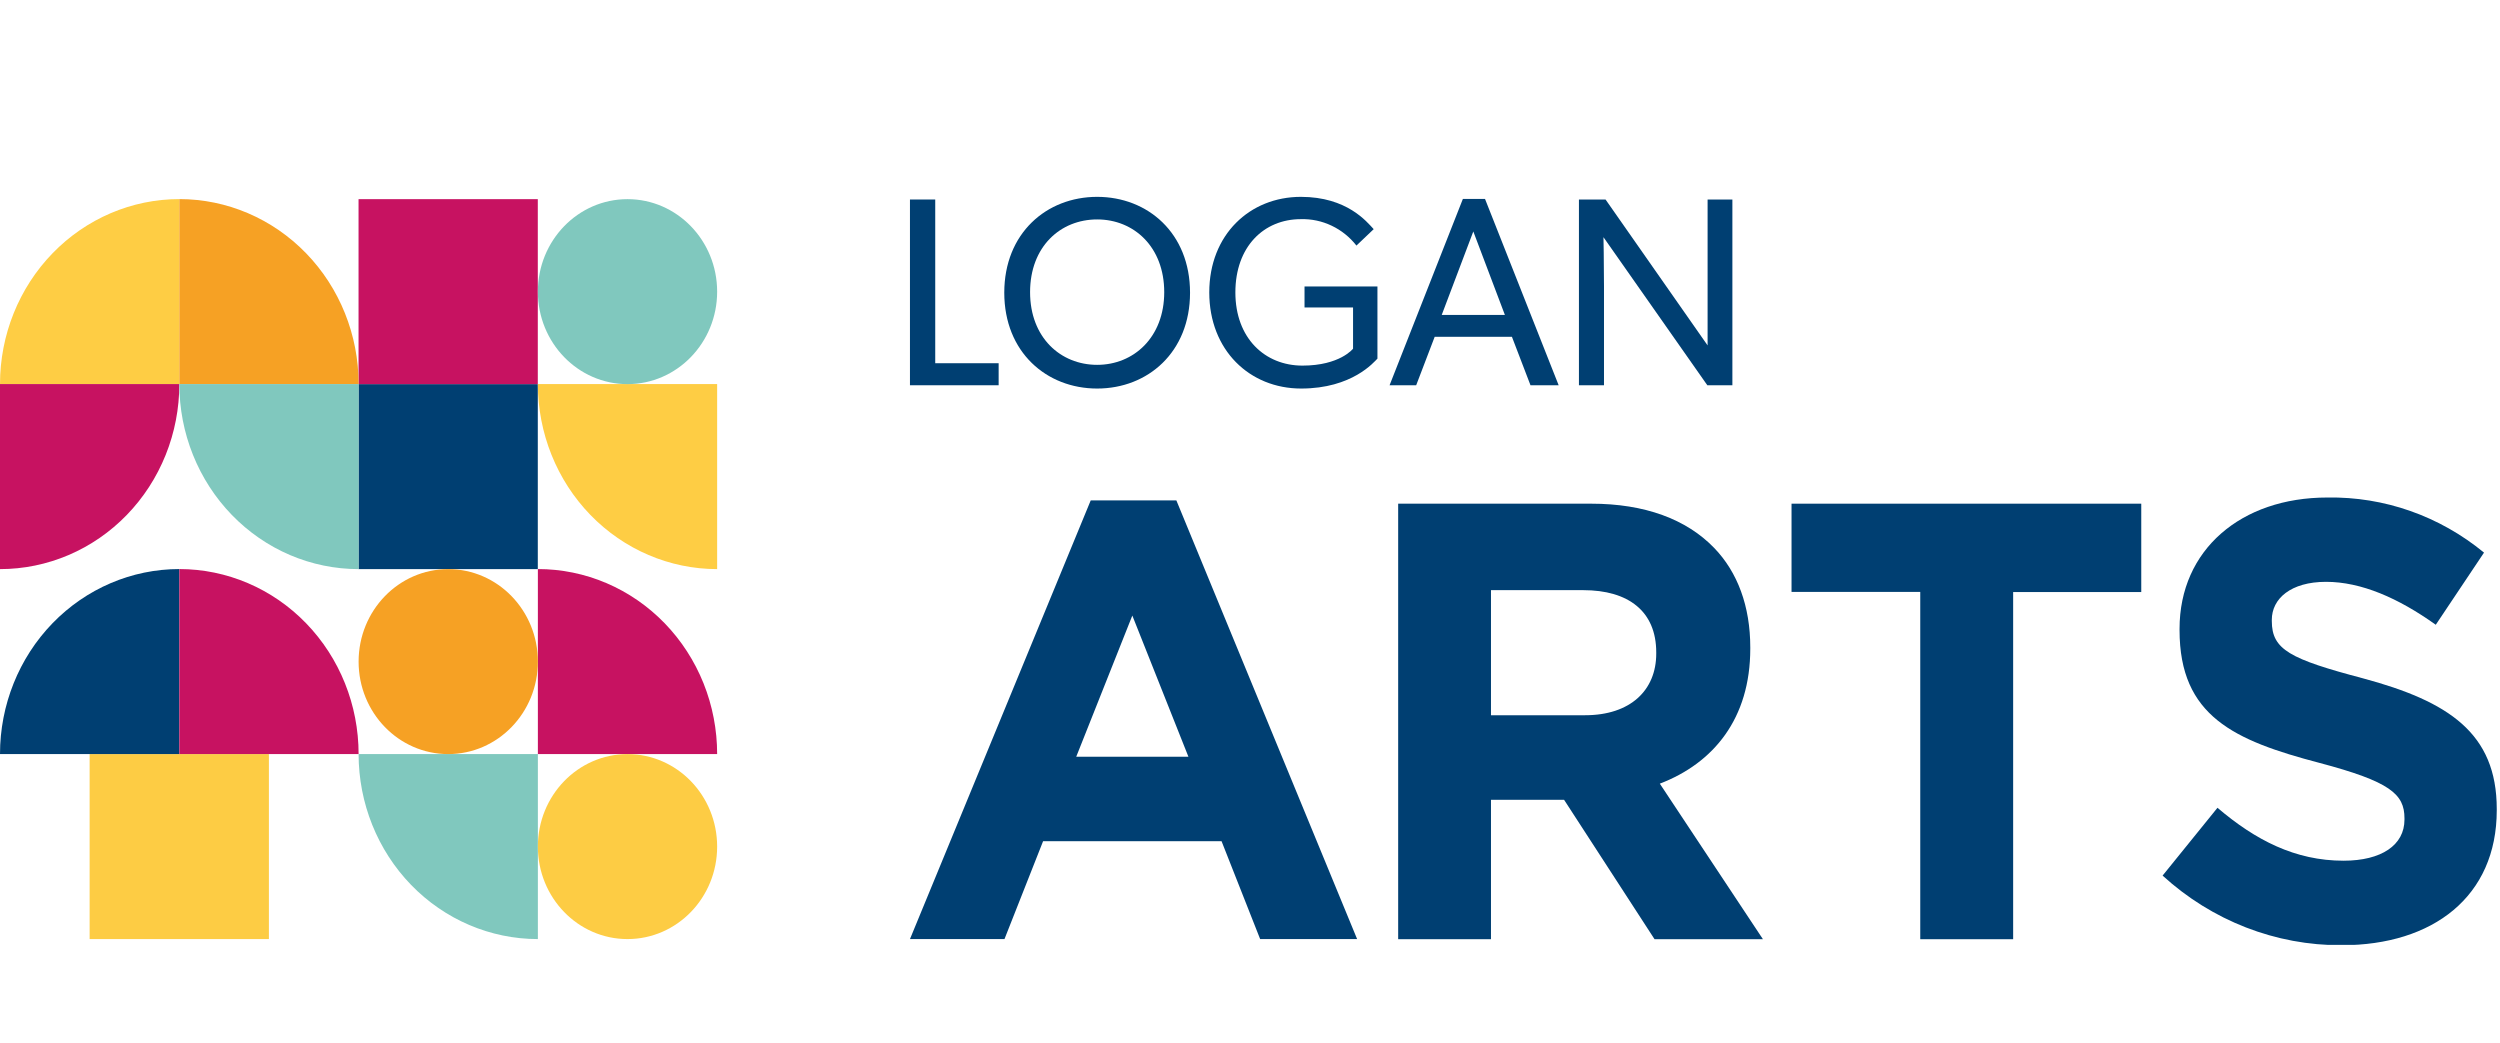<svg width="127" height="53" viewBox="0 0 127 53" fill="none" xmlns="http://www.w3.org/2000/svg">
<g clip-path="url(#clip0)">
<path d="M27.32 19.514H18.214V28.911H27.32V19.514Z" fill="#003F72"/>
<path d="M13.66 38.308H4.553V47.705H13.66V38.308Z" fill="#FDCC44"/>
<path d="M27.32 10.117H18.214V19.514H27.32V10.117Z" fill="#C71261"/>
<path d="M9.11 10.114V19.511H0C0.001 17.018 0.961 14.628 2.67 12.866C4.378 11.104 6.695 10.114 9.11 10.114V10.114Z" fill="#FECD44"/>
<path d="M9.11 28.908V38.308H0C0 35.815 0.96 33.424 2.668 31.661C4.377 29.898 6.694 28.908 9.11 28.908V28.908Z" fill="#003F72"/>
<path d="M9.11 19.511H0V28.911C1.196 28.911 2.381 28.668 3.486 28.196C4.592 27.723 5.596 27.031 6.442 26.158C7.288 25.285 7.959 24.249 8.417 23.108C8.875 21.968 9.11 20.745 9.11 19.511V19.511Z" fill="#C71261"/>
<path d="M9.11 10.114V19.511H18.217C18.217 17.018 17.258 14.628 15.55 12.866C13.842 11.104 11.526 10.114 9.11 10.114V10.114Z" fill="#F6A124"/>
<path d="M9.11 19.511H18.217V28.911C17.021 28.911 15.836 28.668 14.731 28.196C13.626 27.723 12.622 27.031 11.777 26.158C10.931 25.285 10.26 24.248 9.803 23.108C9.345 21.967 9.11 20.745 9.11 19.511Z" fill="#80C8BE"/>
<path d="M18.217 38.308H27.324V47.705C24.909 47.705 22.592 46.715 20.884 44.953C19.177 43.191 18.217 40.8 18.217 38.308V38.308Z" fill="#80C8BE"/>
<path d="M27.324 19.511H36.431V28.911C34.015 28.91 31.699 27.919 29.991 26.157C28.283 24.394 27.324 22.003 27.324 19.511V19.511Z" fill="#FECD44"/>
<path d="M27.324 28.908V38.308H36.431C36.431 37.074 36.196 35.852 35.739 34.711C35.281 33.571 34.61 32.534 33.765 31.661C32.919 30.788 31.915 30.096 30.81 29.623C29.705 29.151 28.52 28.908 27.324 28.908Z" fill="#C71261"/>
<path d="M9.11 28.908V38.308H18.217C18.217 35.816 17.258 33.425 15.55 31.662C13.842 29.899 11.526 28.909 9.11 28.908Z" fill="#C71261"/>
<path d="M31.877 19.514C34.392 19.514 36.431 17.411 36.431 14.816C36.431 12.221 34.392 10.117 31.877 10.117C29.363 10.117 27.324 12.221 27.324 14.816C27.324 17.411 29.363 19.514 31.877 19.514Z" fill="#80C8BE"/>
<path d="M22.77 38.308C25.285 38.308 27.324 36.205 27.324 33.61C27.324 31.015 25.285 28.911 22.77 28.911C20.256 28.911 18.217 31.015 18.217 33.61C18.217 36.205 20.256 38.308 22.77 38.308Z" fill="#F6A124"/>
<path d="M31.877 47.705C34.392 47.705 36.431 45.602 36.431 43.007C36.431 40.412 34.392 38.308 31.877 38.308C29.363 38.308 27.324 40.412 27.324 43.007C27.324 45.602 29.363 47.705 31.877 47.705Z" fill="#FDCC44"/>
<path d="M46.226 19.571V10.135H47.51V18.452H50.731V19.571H46.226Z" fill="#003F72"/>
<path d="M55.736 19.738C53.164 19.738 51.017 17.891 51.017 14.869C51.017 11.847 53.164 10 55.736 10C58.306 10 60.454 11.843 60.454 14.869C60.454 17.895 58.306 19.738 55.736 19.738ZM55.736 11.147C53.867 11.147 52.328 12.529 52.328 14.841C52.328 17.152 53.88 18.534 55.736 18.534C57.591 18.534 59.143 17.138 59.143 14.841C59.143 12.543 57.604 11.147 55.736 11.147V11.147Z" fill="#003F72"/>
<path d="M66.098 19.738C63.486 19.738 61.431 17.795 61.431 14.855C61.431 11.914 63.496 10 66.085 10C68.432 10 69.437 11.271 69.784 11.641L68.907 12.475C68.568 12.043 68.137 11.697 67.647 11.465C67.158 11.232 66.623 11.118 66.085 11.133C64.202 11.133 62.757 12.529 62.757 14.855C62.757 17.181 64.257 18.573 66.164 18.573C68.07 18.573 68.735 17.714 68.735 17.714V15.618H66.27V14.553H69.974V18.218C69.809 18.381 68.697 19.738 66.098 19.738Z" fill="#003F72"/>
<path d="M77.749 19.571L76.806 17.11H72.882L71.942 19.571H70.59L74.314 10.106H75.439L79.18 19.571H77.749ZM74.844 11.758L73.24 15.998H76.448L74.844 11.758Z" fill="#003F72"/>
<path d="M86.732 19.571L81.456 12.049C81.456 12.049 81.483 13.32 81.483 14.553V19.571H80.21V10.135H81.562L86.746 17.547C86.746 17.547 86.746 16.385 86.746 15.142V10.135H88.005V19.571H86.732Z" fill="#003F72"/>
<path d="M55.409 25.42H59.759L68.942 47.706H64.016L62.055 42.733H52.989L51.027 47.706H46.226L55.409 25.42ZM60.372 38.443L57.522 31.27L54.672 38.443H60.372Z" fill="#003F72"/>
<path d="M71.027 25.587H80.829C83.555 25.587 85.668 26.375 87.076 27.831C88.27 29.064 88.914 30.8 88.914 32.889V32.953C88.914 36.504 87.048 38.766 84.319 39.81L89.557 47.712H84.051L79.456 40.631H75.742V47.712H71.027V25.587ZM80.523 36.334C82.819 36.334 84.137 35.069 84.137 33.205V33.141C84.137 31.056 82.726 29.98 80.43 29.98H75.742V36.334H80.523Z" fill="#003F72"/>
<path d="M97.549 30.069H91.01V25.587H108.776V30.076H102.268V47.712H97.549V30.069Z" fill="#003F72"/>
<path d="M109.86 44.48L112.648 41.035C114.575 42.68 116.599 43.724 119.05 43.724C120.98 43.724 122.147 42.932 122.147 41.636V41.568C122.147 40.336 121.411 39.704 117.828 38.755C113.508 37.619 110.721 36.387 110.721 32.008V31.944C110.721 27.931 113.846 25.274 118.227 25.274C121.115 25.224 123.93 26.213 126.188 28.073L123.737 31.738C121.837 30.381 119.951 29.557 118.162 29.557C116.372 29.557 115.408 30.413 115.408 31.486V31.55C115.408 33.002 116.327 33.478 120.034 34.458C124.381 35.627 126.835 37.239 126.835 41.096V41.16C126.835 45.553 123.586 48.017 118.96 48.017C115.608 48.033 112.369 46.773 109.86 44.48Z" fill="#003F72"/>
</g>
<defs>
<clipPath id="clip0">
<rect width="127" height="38" fill="white" transform="translate(0 10)"/>
</clipPath>
</defs>
</svg>
